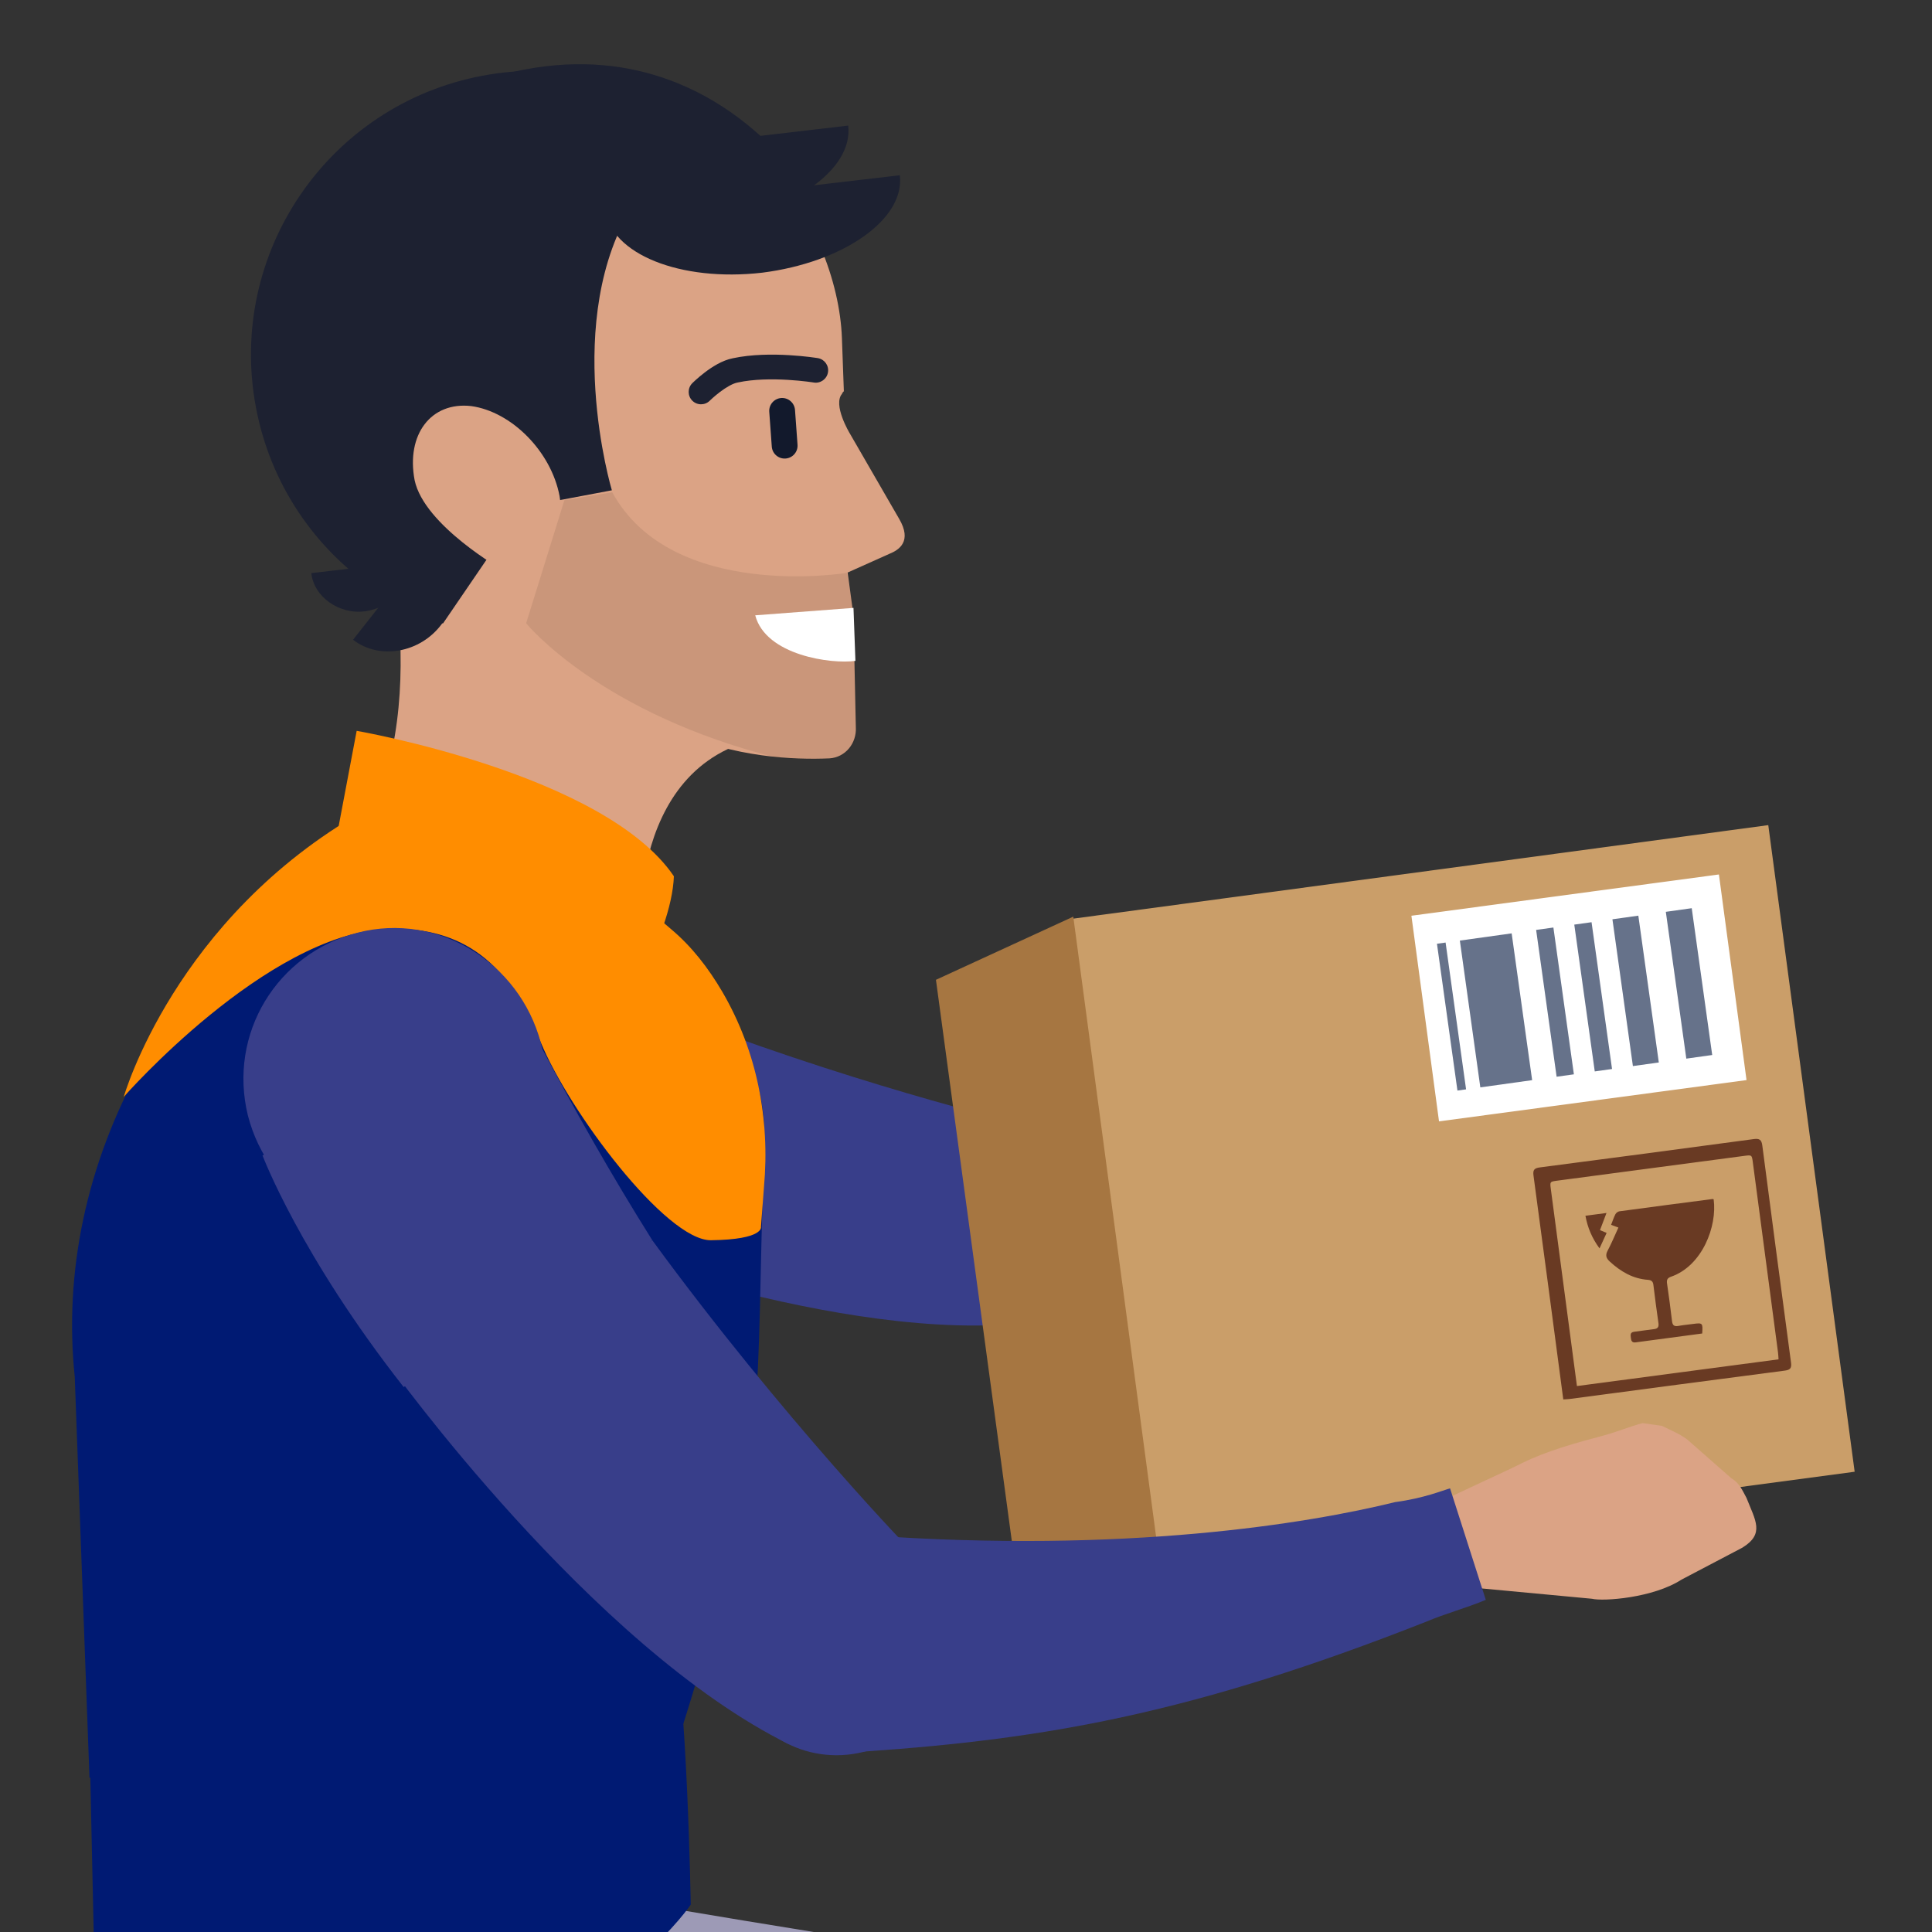 <svg width="144" height="144" viewBox="0 0 144 144" fill="none" xmlns="http://www.w3.org/2000/svg">
<rect x="0" y="0" width="144" height="144" fill="#333333" stroke="none"/>
<g clip-path="url(#clip0_765_8999)">
<path fill-rule="evenodd" clip-rule="evenodd" d="M53.47 73.611C48.265 71.294 43.259 68.633 38.352 65.8L25.682 83.967C25.682 83.967 32.122 88.718 43.953 92.679" fill="#383E8A"/>
<path fill-rule="evenodd" clip-rule="evenodd" d="M51.843 76.229L42.087 92.233C42.087 92.233 62.801 100.29 76.89 98.552L76.985 83.973C77.004 84.041 65.038 81.207 51.843 76.229Z" fill="#383E8A"/>
<path fill-rule="evenodd" clip-rule="evenodd" d="M44.994 141.373C73.416 146.419 96.809 148.447 118.768 159.518C130.357 165.29 135.259 175.983 167.407 215.033L154.357 228.79C154.357 228.79 115.728 188.639 106.386 183.647C90.026 175.005 51.406 179.969 33.552 178.786C30.138 178.536 44.994 141.373 44.994 141.373Z" fill="#9D9AB6"/>
<path fill-rule="evenodd" clip-rule="evenodd" d="M52.303 145.019C58.221 156.24 53.954 170.191 42.782 176.022C31.561 181.94 17.61 177.673 11.779 166.501C5.861 155.28 10.128 141.329 21.3 135.498C32.558 129.716 46.318 133.815 52.303 145.019Z" fill="#9D9AB6"/>
<path fill-rule="evenodd" clip-rule="evenodd" d="M40.33 84.045C40.798 89.595 36.671 94.558 31.034 94.977C25.484 95.445 20.571 91.231 20.102 85.681C19.634 80.13 23.762 75.168 29.398 74.749C35.22 74.207 39.997 78.458 40.33 84.045Z" fill="#383E8A"/>
<path fill-rule="evenodd" clip-rule="evenodd" d="M6.686 130.389L7.208 154.335C7.208 154.335 11.963 162.303 34.781 153.496C46.76 149.049 51.483 141.962 51.483 141.962C51.483 141.962 51.238 126.383 50.05 120.589L6.686 130.389Z" fill="#001A73"/>
<path fill-rule="evenodd" clip-rule="evenodd" d="M6.67 132.503L5.57 102.599C3.963 87.094 12.174 70.485 30.272 59.814L31.853 60.555C32.093 60.636 32.352 60.785 32.542 60.953C44.725 67.585 57.31 73.818 56.971 85.042C56.603 95.62 56.709 100.903 56.212 105.839C55.481 115.058 50.252 130.577 50.252 130.577L6.67 132.503Z" fill="#001A73"/>
<path d="M28.414 58.81L41.734 71.759L47.782 71.595C47.782 71.595 46.111 57.952 55.948 55.198C57.021 54.92 27.613 34.648 27.613 34.648C27.613 34.648 32.087 48.438 28.414 58.81Z" fill="#DBA385"/>
<path d="M26.317 47.683L32.552 39.755C34.488 41.266 34.685 44.305 32.925 46.513C31.31 48.693 28.253 49.194 26.317 47.683Z" fill="#1D2131"/>
<path d="M23.204 42.716L30.474 41.871C30.657 43.638 29.236 45.256 27.266 45.553C25.296 45.849 23.387 44.483 23.204 42.716Z" fill="#1D2131"/>
<path d="M44.222 46.334C55.228 44.26 62.469 33.656 60.395 22.65C58.322 11.644 47.718 4.403 36.712 6.477C25.706 8.551 18.465 19.154 20.538 30.16C22.612 41.167 33.216 48.408 44.222 46.334Z" fill="#F5C7BA"/>
<path d="M43.793 47.241C55.279 45.077 62.836 34.01 60.672 22.524C58.507 11.037 47.441 3.48 35.954 5.645C24.468 7.809 16.911 18.876 19.075 30.362C21.24 41.849 32.306 49.406 43.793 47.241Z" fill="#1D2131"/>
<path d="M63.54 45.32L61.534 30.69L62.896 29.158L62.752 25.208C62.455 16.86 54.823 3.44 37.893 6.78L40.398 41.577C43.681 55.816 56.615 56.756 61.824 56.525C63.011 56.451 63.862 55.39 63.788 54.203L63.684 49.27L63.54 45.32Z" fill="#DBA385"/>
<path d="M63.12 42.699L66.304 41.273C67.001 40.992 68.006 40.352 67.013 38.664L63.337 32.302C63.337 32.302 62.031 30.147 62.778 29.331C61.069 28.227 60.112 32.31 60.112 32.31L62.545 42.432L63.12 42.699Z" fill="#DBA385"/>
<path d="M45.605 36.544L41.619 37.295C41.619 37.295 35.523 39.194 33.589 33.706C31.794 28.566 30.972 15.439 32.548 10.264C32.548 10.264 52.78 6.527 47.275 15.143C41.77 23.759 45.605 36.544 45.605 36.544Z" fill="#1D2131"/>
<path d="M34.262 18.571L60.995 15.484C61.14 15.457 51.756 -1.685 32.172 7.483L34.262 18.571Z" fill="#1D2131"/>
<path d="M41.708 36.978C42.35 40.384 37.496 42.5 37.496 42.5C37.496 42.5 31.617 39.18 30.903 35.788C30.261 32.382 32.125 29.929 35.115 30.266C38.119 30.676 41.08 33.645 41.708 36.978Z" fill="#DBA385"/>
<path d="M52.638 45.199L39.878 36.422L32.997 46.499L45.757 55.275L52.638 45.199Z" fill="#DBA385"/>
<path d="M45.113 15.625L67.067 13.063C67.464 16.365 62.815 19.568 56.804 20.325C50.708 21.024 45.51 18.927 45.113 15.625Z" fill="#1D2131"/>
<path d="M41.265 11.923L63.219 9.362C63.616 12.664 58.967 15.867 52.956 16.624C46.859 17.323 41.589 15.239 41.265 11.923Z" fill="#1D2131"/>
<path opacity="0.1" d="M63.122 42.699C63.122 42.699 50.095 44.853 45.631 36.69L42.066 37.286L39.216 46.453C39.216 46.453 44.694 53.225 58.151 56.542L61.694 56.625C61.694 56.625 63.922 56.505 63.803 54.277L63.613 45.307L63.122 42.699Z" fill="#292117"/>
<path fill-rule="evenodd" clip-rule="evenodd" d="M60.952 26.691C60.952 26.691 60.952 26.691 60.817 27.516L60.952 26.691C61.454 26.773 61.795 27.247 61.713 27.75C61.63 28.252 61.156 28.593 60.654 28.511C60.654 28.51 60.654 28.511 60.654 28.511L60.648 28.509L60.623 28.506C60.601 28.502 60.566 28.497 60.52 28.49C60.428 28.477 60.292 28.458 60.119 28.437C59.774 28.396 59.286 28.345 58.721 28.312C57.575 28.245 56.172 28.251 54.996 28.507C54.988 28.509 54.98 28.511 54.971 28.512C54.617 28.579 54.126 28.863 53.649 29.225C53.428 29.393 53.238 29.556 53.103 29.677C53.037 29.737 52.984 29.786 52.95 29.819C52.932 29.836 52.92 29.848 52.912 29.856L52.904 29.864C52.904 29.864 52.904 29.864 52.904 29.864M52.904 29.864C52.543 30.223 51.959 30.224 51.599 29.863C51.24 29.503 51.24 28.92 51.6 28.56L52.252 29.212C51.6 28.56 51.6 28.56 51.6 28.56L51.602 28.559L51.603 28.557L51.608 28.552L51.624 28.537C51.637 28.524 51.655 28.507 51.678 28.485C51.724 28.441 51.789 28.38 51.87 28.307C52.033 28.161 52.263 27.963 52.534 27.757C53.038 27.373 53.816 26.858 54.617 26.703C56.033 26.397 57.627 26.401 58.829 26.472C59.44 26.508 59.966 26.562 60.341 26.607C60.528 26.63 60.679 26.65 60.783 26.666C60.835 26.673 60.876 26.679 60.905 26.684L60.938 26.689L60.948 26.69L60.95 26.691L60.952 26.691" fill="#1D2131"/>
<path fill-rule="evenodd" clip-rule="evenodd" d="M58.226 29.666C58.755 29.628 59.216 30.026 59.255 30.556L59.443 33.147C59.481 33.677 59.083 34.138 58.553 34.176C58.023 34.215 57.562 33.816 57.524 33.286L57.336 30.695C57.297 30.166 57.696 29.705 58.226 29.666Z" fill="#12192C"/>
<path d="M56.29 45.862C57.081 48.865 62.006 49.513 63.758 49.258L63.614 45.308L56.29 45.862Z" fill="white"/>
<path fill-rule="evenodd" clip-rule="evenodd" d="M9.225 81.753C9.225 81.753 19.814 69.674 28.793 69.233C33.836 69.046 37.742 71.128 40.289 77.65C42.405 82.831 49.643 92.462 52.985 92.44C56.973 92.39 56.719 91.439 56.719 91.439L56.942 88.469C57.402 83.397 56.413 78.35 53.85 73.943C52.779 72.12 51.559 70.555 50.055 69.284C45.264 65.256 35.405 55.891 27.093 60.447C13.008 68.441 9.225 81.753 9.225 81.753Z" fill="#FF8D00"/>
<path fill-rule="evenodd" clip-rule="evenodd" d="M25.049 62.596L26.584 54.472C26.584 54.472 45.051 57.673 50.227 65.31C50.065 69.865 45.595 76.811 45.595 76.811C41.822 68.435 32.891 62.532 25.049 62.596Z" fill="#FF8D00"/>
<path fill-rule="evenodd" clip-rule="evenodd" d="M40.309 77.718C41.793 83.797 38.16 89.792 32.099 91.343C26.02 92.826 20.026 89.193 18.474 83.132C16.991 77.054 20.624 71.059 26.685 69.508C32.61 67.993 38.69 71.676 40.309 77.718Z" fill="#383E8A"/>
<path fill-rule="evenodd" clip-rule="evenodd" d="M67.704 119.132L138.235 109.694L131.797 61.5L79.964 68.475L86.401 116.67L67.704 119.132Z" fill="#CA9E69"/>
<path fill-rule="evenodd" clip-rule="evenodd" d="M74.713 118.128L75.836 117.973L69.76 73.029L79.996 68.321L86.433 116.516L74.713 118.128Z" fill="#A67641"/>
<path fill-rule="evenodd" clip-rule="evenodd" d="M65.506 130.202C69.637 128.512 71.619 123.688 69.831 119.729C68.141 115.597 63.317 113.615 59.357 115.404C55.226 117.093 53.244 121.917 55.032 125.877C56.586 130.045 61.374 131.891 65.506 130.202ZM48.622 92.447C45.574 87.588 42.815 82.724 40.156 77.688L19.565 86.116C19.565 86.116 22.349 93.52 30.085 103.381" fill="#383E8A"/>
<path fill-rule="evenodd" clip-rule="evenodd" d="M48.621 92.446L28.982 101.711C28.982 101.711 44.084 122.769 58.835 130.023L68.213 115.867C68.25 116.003 58.272 105.651 48.621 92.446Z" fill="#383E8A"/>
<path fill-rule="evenodd" clip-rule="evenodd" d="M130.169 111.637C129.888 111.13 129.657 110.537 129.054 110.189L126.008 107.513C125.419 106.943 124.613 106.65 123.856 106.27L122.42 106.073C121.47 106.327 120.488 106.736 119.537 106.991C117.501 107.536 115.328 108.119 113.4 109.072C112.572 109.512 107.445 111.832 106.753 112.235C108.367 113.913 107.891 117.024 109.395 118.295L118.651 119.162C119.507 119.369 123.219 119.102 125.328 117.737L129.857 115.359C131.545 114.325 130.846 113.348 130.169 111.637Z" fill="#DBA385"/>
<path fill-rule="evenodd" clip-rule="evenodd" d="M108.079 110.935L110.742 119.244C109.303 119.848 107.673 120.285 106.302 120.871C88.992 127.692 78.01 129.616 64.505 130.542L63.518 130.661L63.091 114.402L63.227 114.366C63.689 114.461 64.2 114.469 64.626 114.428C83.916 115.808 97.501 113.551 103.987 111.958C106.164 111.666 107.536 111.08 108.079 110.935C107.943 110.971 108.079 110.935 108.079 110.935Z" fill="#383E8A"/>
<path d="M105.198 68.254L107.256 83.58L130.176 80.503L128.118 65.177L105.198 68.254Z" fill="white"/>
<path fill-rule="evenodd" clip-rule="evenodd" d="M125.688 78.904L127.618 78.634L126.092 67.692L124.161 67.962L125.688 78.904Z" fill="#66728A"/>
<path fill-rule="evenodd" clip-rule="evenodd" d="M110.335 81.047L114.197 80.508L112.67 69.567L108.809 70.106L110.335 81.047Z" fill="#66728A"/>
<path fill-rule="evenodd" clip-rule="evenodd" d="M121.707 79.459L123.638 79.19L122.112 68.248L120.181 68.518L121.707 79.459Z" fill="#66728A"/>
<path fill-rule="evenodd" clip-rule="evenodd" d="M108.629 81.284L109.273 81.194L107.746 70.252L107.103 70.342L108.629 81.284Z" fill="#66728A"/>
<path fill-rule="evenodd" clip-rule="evenodd" d="M118.864 79.857L120.152 79.677L118.625 68.736L117.338 68.915L118.864 79.857Z" fill="#66728A"/>
<path fill-rule="evenodd" clip-rule="evenodd" d="M116.021 80.253L117.308 80.074L115.781 69.132L114.494 69.311L116.021 80.253Z" fill="#66728A"/>
<path fill-rule="evenodd" clip-rule="evenodd" d="M118.169 90.616C118.334 91.513 118.662 92.285 119.219 93.048C119.419 92.612 119.583 92.255 119.748 91.895C119.552 91.812 119.419 91.757 119.254 91.687C119.415 91.264 119.565 90.864 119.738 90.408L118.169 90.616ZM126.198 98.678C125.827 98.726 125.453 98.762 125.086 98.828C124.777 98.883 124.658 98.771 124.622 98.465C124.513 97.528 124.387 96.594 124.251 95.66C124.213 95.393 124.277 95.254 124.546 95.16C126.889 94.348 127.998 91.386 127.726 89.393C127.698 89.384 127.67 89.364 127.643 89.368C125.328 89.669 123.012 89.97 120.699 90.284C120.59 90.298 120.454 90.402 120.403 90.501C120.277 90.747 120.191 91.015 120.082 91.293C120.281 91.367 120.431 91.422 120.626 91.494C120.356 92.083 120.119 92.663 119.825 93.213C119.641 93.559 119.71 93.776 119.981 94.026C120.795 94.775 121.704 95.313 122.833 95.392C123.084 95.41 123.202 95.511 123.234 95.768C123.348 96.719 123.475 97.669 123.611 98.617C123.651 98.901 123.564 99.035 123.274 99.067C122.783 99.121 122.296 99.203 121.805 99.261C121.487 99.299 121.531 99.51 121.556 99.724C121.581 99.942 121.64 100.089 121.916 100.052C123.561 99.827 125.207 99.612 126.873 99.391C126.925 98.604 126.905 98.585 126.198 98.678V98.678ZM117.536 103.308L132.563 101.317C132.549 101.132 132.544 100.964 132.522 100.799C131.898 96.074 131.272 91.349 130.645 86.625C130.573 86.08 130.568 86.078 130.001 86.153C125.36 86.768 120.72 87.382 116.081 87.998C115.519 88.072 115.517 88.075 115.59 88.625C116.216 93.35 116.842 98.074 117.468 102.798L117.536 103.308ZM116.518 104.305L116.451 103.8C115.737 98.411 115.028 93.022 114.3 87.635C114.242 87.209 114.342 87.068 114.77 87.012C120.087 86.321 125.402 85.617 130.715 84.9C131.141 84.843 131.296 84.95 131.352 85.379C132.054 90.77 132.769 96.158 133.491 101.546C133.543 101.932 133.47 102.101 133.039 102.156C127.693 102.85 122.349 103.563 117.005 104.27C116.86 104.289 116.713 104.292 116.518 104.305V104.305Z" fill="#693A23"/>
</g>
<defs>
<clipPath id="clip0_765_8999">
<rect width="144" height="144" fill="white"/>
</clipPath>
</defs>
</svg>
